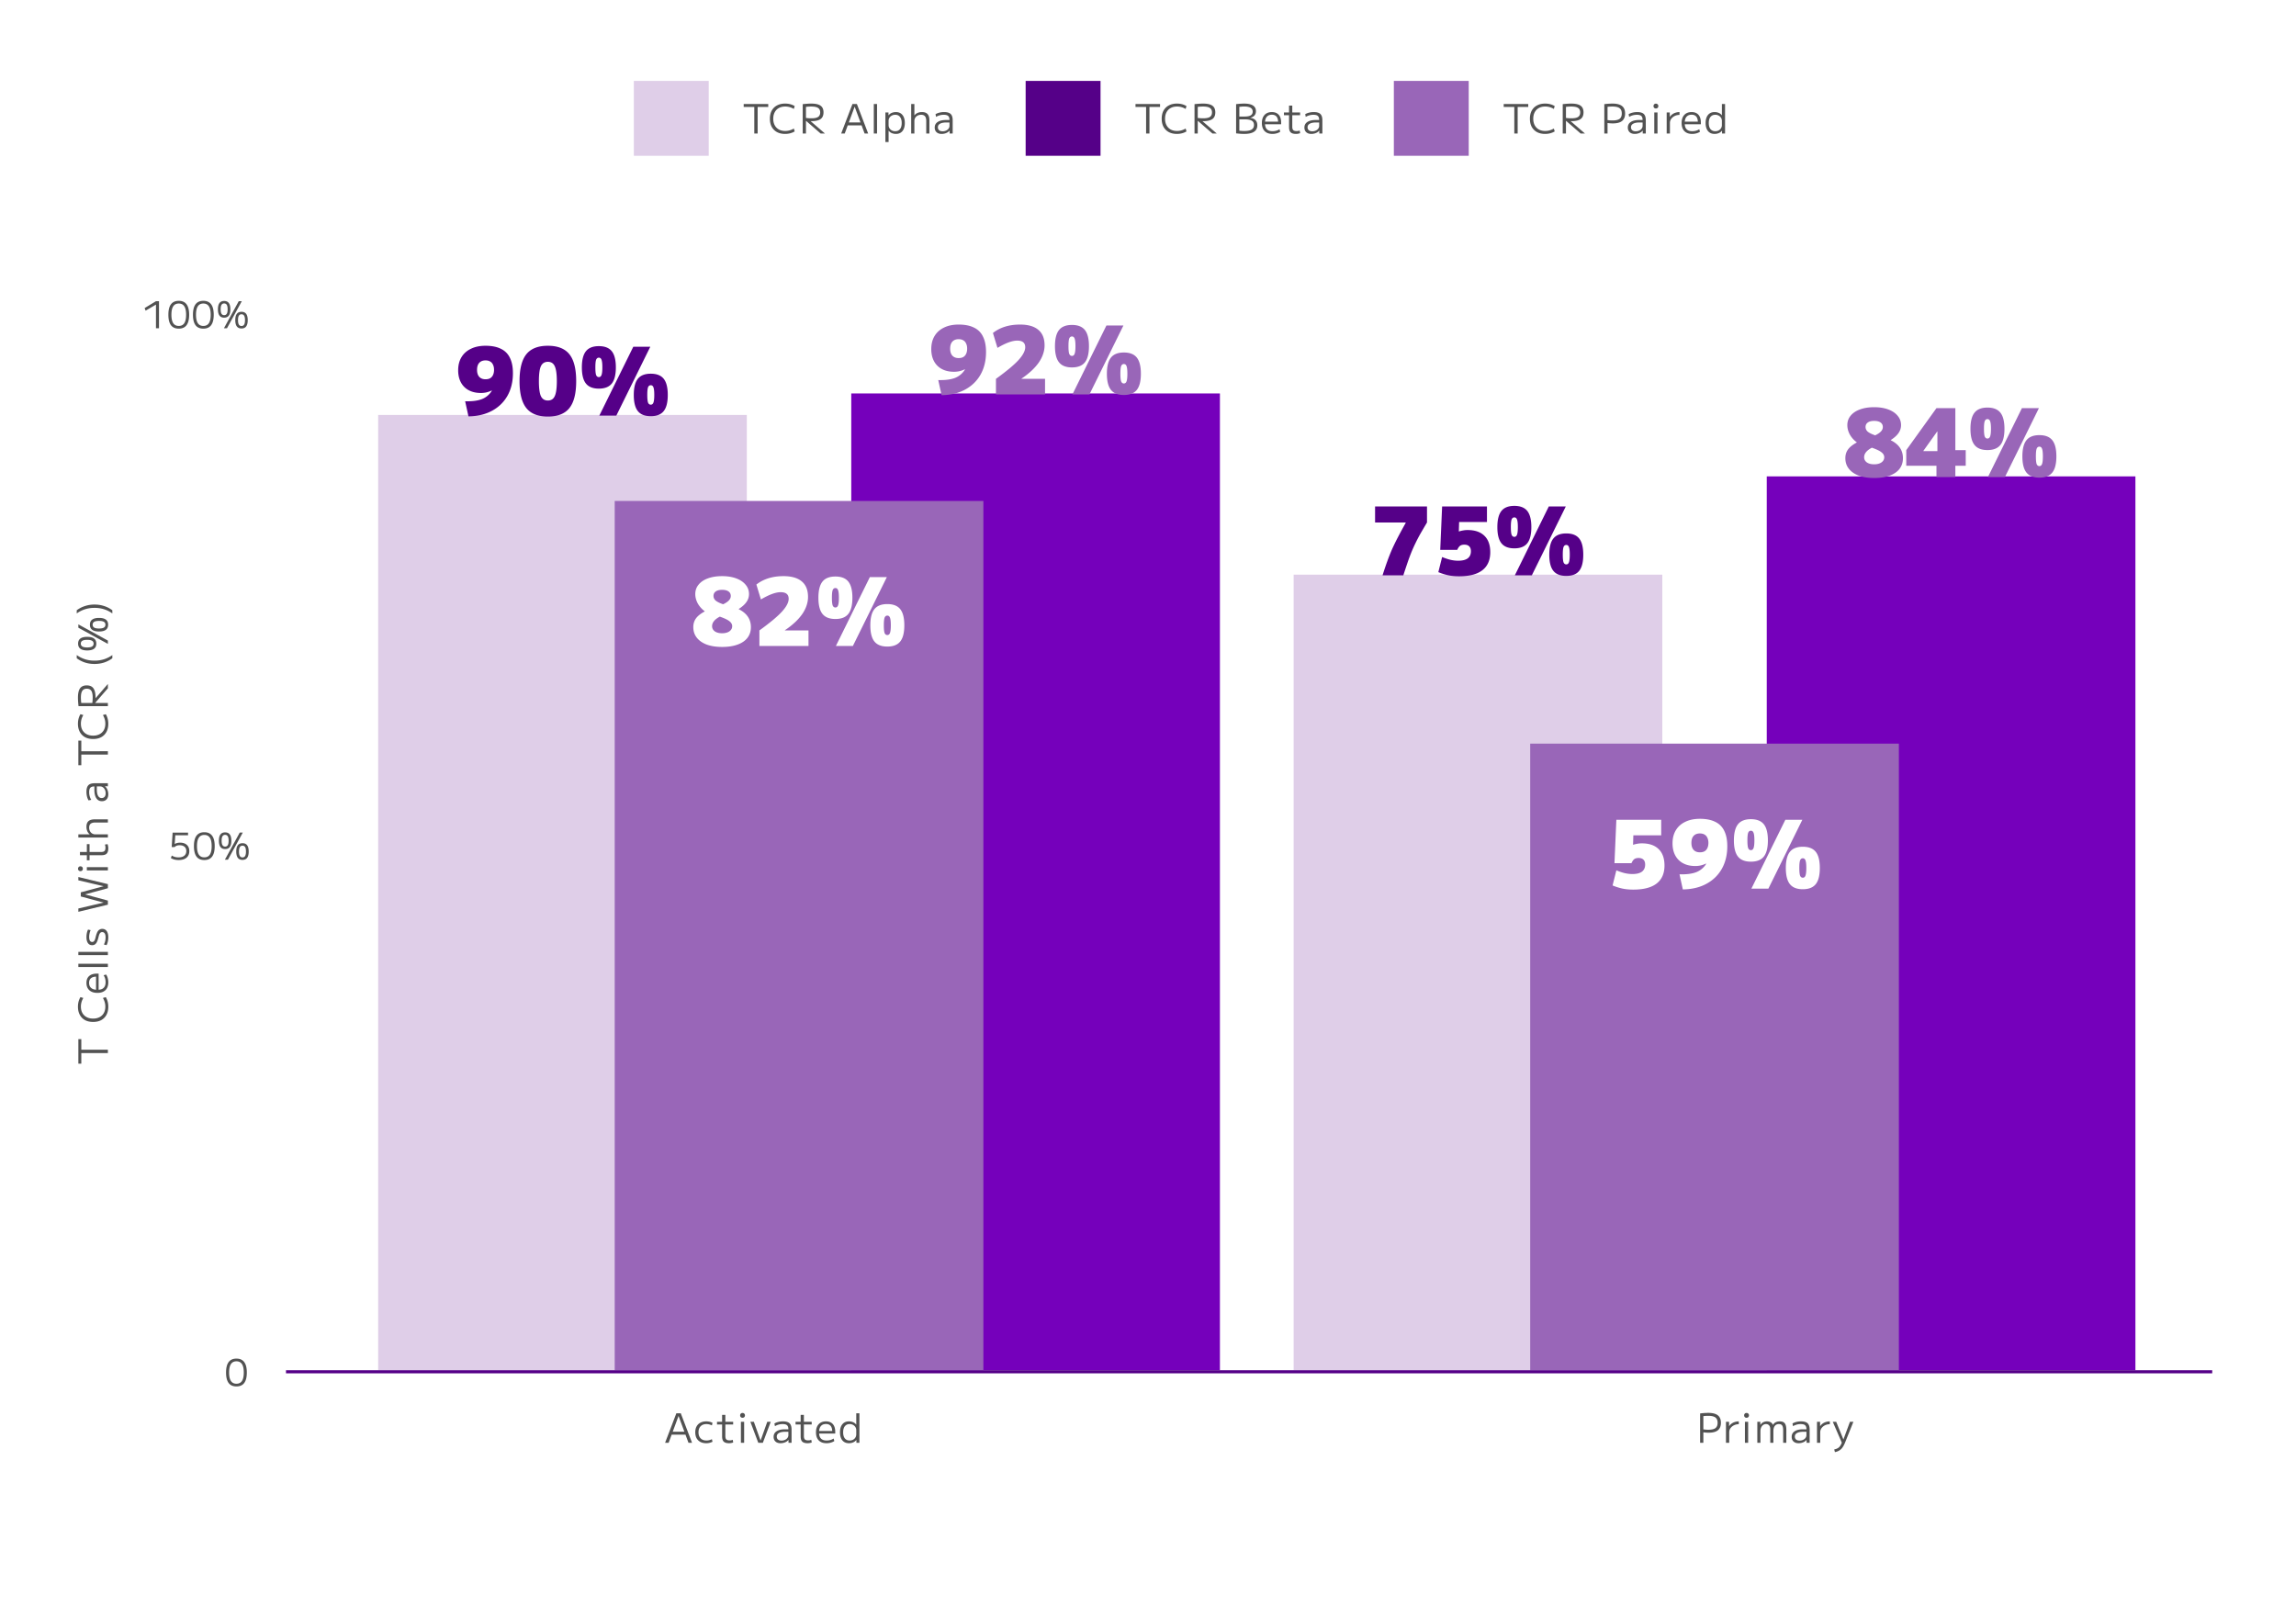 <?xml version="1.0" encoding="UTF-8"?>
<svg xmlns="http://www.w3.org/2000/svg" width="681" height="480" fill="none">
  <path fill="#fff" d="M0 0h681v480H0z"></path>
  <path d="M504.259 419.288c.304-.04.596-.072.876-.096.288-.024.56-.04.816-.048.256-.016.488-.024.696-.024 1.296 0 2.248.24 2.856.72.616.472.924 1.212.924 2.22 0 .992-.3 1.732-.9 2.22-.592.48-1.512.72-2.76.72-.28 0-.572-.012-.876-.036a78.738 78.738 0 0 1-1.152-.132l.036-.876c.456.064.824.108 1.104.132.28.024.544.036.792.036.984 0 1.692-.16 2.124-.48.432-.328.648-.856.648-1.584 0-.728-.216-1.252-.648-1.572-.432-.328-1.14-.492-2.124-.492-.28 0-.588.012-.924.036a9.64 9.64 0 0 0-1.02.132l.492-.528V428h-.96v-8.712Zm7.67 8.712v-6.24h.912l.012 1.308h.024c.184-.296.42-.548.708-.756.288-.216.616-.38.984-.492.368-.12.756-.18 1.164-.18v.84c-.528 0-1.008.108-1.44.324a2.743 2.743 0 0 0-1.032.864c-.248.36-.372.764-.372 1.212V428h-.96Zm5.618 0v-6.24h.96V428h-.96Zm.48-7.428a.723.723 0 0 1-.516-.192.74.74 0 0 1-.192-.528c0-.208.064-.376.192-.504a.7.7 0 0 1 .516-.204c.216 0 .388.068.516.204a.66.66 0 0 1 .204.504.714.714 0 0 1-.204.528c-.128.128-.3.192-.516.192Zm3.2 7.428v-6.24h.888l.012.924h.024c.2-.336.464-.592.792-.768a2.36 2.36 0 0 1 1.152-.276c.432 0 .8.092 1.104.276.312.176.528.432.648.768h.024c.192-.352.456-.612.792-.78.344-.176.756-.264 1.236-.264.688 0 1.18.196 1.476.588.304.392.456 1.052.456 1.98V428h-.936v-3.672c0-.68-.096-1.164-.288-1.452-.192-.288-.516-.432-.972-.432-.536 0-.944.184-1.224.552-.28.36-.42.892-.42 1.596V428h-.924v-4.08c0-.464-.112-.824-.336-1.08-.224-.264-.532-.396-.924-.396-.488 0-.888.2-1.2.6-.304.392-.456.908-.456 1.548V428h-.924Zm12.241.12c-.632 0-1.132-.168-1.5-.504-.368-.344-.552-.804-.552-1.38 0-.72.292-1.272.876-1.656.584-.392 1.42-.588 2.508-.588h.996c0-.568-.132-.968-.396-1.2-.256-.232-.692-.348-1.308-.348a4.352 4.352 0 0 0-2.28.624l-.156-.804a4.326 4.326 0 0 1 1.188-.468 5.582 5.582 0 0 1 1.356-.156c.608 0 1.096.084 1.464.252.376.16.648.42.816.78.176.352.264.82.264 1.404V428h-.912v-.852h-.036c-.208.288-.532.524-.972.708a3.56 3.56 0 0 1-1.356.264Zm.3-.78c.376 0 .716-.072 1.02-.216a1.84 1.84 0 0 0 .732-.576 1.34 1.34 0 0 0 .276-.816v-1.008h-.876c-.848 0-1.488.124-1.92.372-.432.24-.648.592-.648 1.056 0 .368.124.66.372.876.248.208.596.312 1.044.312Zm5.159.66v-6.24h.912l.012 1.308h.024c.184-.296.42-.548.708-.756.288-.216.616-.38.984-.492.368-.12.756-.18 1.164-.18v.84c-.528 0-1.008.108-1.44.324a2.743 2.743 0 0 0-1.032.864c-.248.36-.372.764-.372 1.212V428h-.96Zm5.108 1.968c.432-.088.792-.22 1.08-.396.296-.176.544-.424.744-.744.208-.312.388-.716.54-1.212l.048.708-2.844-6.564h1.02l2.124 5.22h.024l1.932-5.22h1.02l-2.496 6.228c-.232.576-.488 1.052-.768 1.428a3.065 3.065 0 0 1-.948.876 3.792 3.792 0 0 1-1.272.468l-.204-.792ZM197.262 428l3.348-8.76h1.308l3.348 8.76h-1.056l-2.94-7.932h-.024L198.318 428h-1.056Zm1.548-2.412v-.876h4.92v.876h-4.92Zm10.673 2.532c-.68 0-1.264-.128-1.752-.384a2.756 2.756 0 0 1-1.128-1.116c-.256-.488-.384-1.068-.384-1.74 0-.672.128-1.248.384-1.728.264-.488.64-.86 1.128-1.116.488-.264 1.072-.396 1.752-.396.336 0 .656.036.96.108.304.064.6.172.888.324l-.18.768a3.805 3.805 0 0 0-.804-.3 3.4 3.4 0 0 0-.804-.096c-.744 0-1.324.216-1.74.648-.416.424-.624 1.02-.624 1.788 0 .76.208 1.356.624 1.788.416.432.996.648 1.74.648a3.4 3.4 0 0 0 .804-.096c.264-.064.532-.164.804-.3l.18.768a4.087 4.087 0 0 1-.888.324 4.154 4.154 0 0 1-.96.108Zm6.749 0c-.72 0-1.244-.156-1.572-.468-.32-.312-.48-.824-.48-1.536v-3.552h-1.512v-.804h1.512v-2.04h.96v2.04h2.316v.804h-2.316v3.432c0 .464.096.796.288.996.192.192.516.288.972.288.176 0 .336-.012.48-.036.144-.032.296-.076.456-.132l.132.792a3.62 3.62 0 0 1-.612.156c-.192.04-.4.06-.624.06Zm3.523-.12v-6.24h.96V428h-.96Zm.48-7.428a.723.723 0 0 1-.516-.192.74.74 0 0 1-.192-.528c0-.208.064-.376.192-.504a.7.7 0 0 1 .516-.204c.216 0 .388.068.516.204a.66.66 0 0 1 .204.504.714.714 0 0 1-.204.528c-.128.128-.3.192-.516.192Zm4.677 7.428-2.352-6.24h1.032l1.98 5.544h.024l1.98-5.544h1.032l-2.352 6.24h-1.344Zm6.594.12c-.632 0-1.132-.168-1.5-.504-.368-.344-.552-.804-.552-1.38 0-.72.292-1.272.876-1.656.584-.392 1.42-.588 2.508-.588h.996c0-.568-.132-.968-.396-1.2-.256-.232-.692-.348-1.308-.348a4.352 4.352 0 0 0-2.28.624l-.156-.804a4.326 4.326 0 0 1 1.188-.468 5.582 5.582 0 0 1 1.356-.156c.608 0 1.096.084 1.464.252.376.16.648.42.816.78.176.352.264.82.264 1.404V428h-.912v-.852h-.036c-.208.288-.532.524-.972.708a3.56 3.56 0 0 1-1.356.264Zm.3-.78c.376 0 .716-.072 1.02-.216a1.84 1.84 0 0 0 .732-.576 1.34 1.34 0 0 0 .276-.816v-1.008h-.876c-.848 0-1.488.124-1.92.372-.432.24-.648.592-.648 1.056 0 .368.124.66.372.876.248.208.596.312 1.044.312Zm7.722.78c-.72 0-1.244-.156-1.572-.468-.32-.312-.48-.824-.48-1.536v-3.552h-1.512v-.804h1.512v-2.04h.96v2.04h2.316v.804h-2.316v3.432c0 .464.096.796.288.996.192.192.516.288.972.288.176 0 .336-.012.48-.036.144-.032.296-.076.456-.132l.132.792a3.62 3.62 0 0 1-.612.156c-.192.04-.4.06-.624.06Zm5.628 0c-1 0-1.772-.28-2.316-.84-.544-.56-.816-1.36-.816-2.4 0-1.008.26-1.8.78-2.376.528-.576 1.256-.864 2.184-.864.888 0 1.568.272 2.04.816.472.536.708 1.308.708 2.316v.252c0 .088-.004.164-.012.228h-5.184v-.768h4.488l-.18.252c0-.776-.156-1.356-.468-1.74-.312-.384-.776-.576-1.392-.576-.656 0-1.16.208-1.512.624-.352.408-.528.992-.528 1.752v.24c0 .752.188 1.32.564 1.704.376.384.928.576 1.656.576.384 0 .756-.048 1.116-.144a3.48 3.48 0 0 0 .972-.444l.204.756c-.304.2-.656.356-1.056.468a4.523 4.523 0 0 1-1.248.168Zm6.653 0c-.84 0-1.496-.284-1.968-.852-.464-.576-.696-1.372-.696-2.388 0-1.016.232-1.808.696-2.376.472-.576 1.128-.864 1.968-.864.448 0 .864.084 1.248.252.384.168.68.404.888.708h.024v-3.36h.936V428h-.888l-.012-.84h-.024c-.216.296-.52.532-.912.708a3.165 3.165 0 0 1-1.26.252Zm.192-.804c.384 0 .72-.076 1.008-.228.296-.16.528-.376.696-.648.176-.272.264-.584.264-.936v-1.248c0-.352-.088-.664-.264-.936a1.726 1.726 0 0 0-.696-.636 2.042 2.042 0 0 0-1.008-.24c-.6 0-1.072.212-1.416.636-.336.416-.504 1.016-.504 1.8s.168 1.388.504 1.812c.344.416.816.624 1.416.624ZM46.26 97.379v-7.007h-.023l-3.047 1.782-.286-.77 3.355-2.035h.902v8.03h-.902Zm6.762.11c-1.034 0-1.807-.341-2.32-1.023-.507-.69-.76-1.723-.76-3.102 0-1.379.253-2.41.76-3.091.513-.69 1.286-1.034 2.32-1.034 1.027 0 1.797.345 2.31 1.034.514.682.77 1.712.77 3.09 0 1.38-.256 2.414-.77 3.103-.513.682-1.283 1.023-2.31 1.023Zm0-.803c.734 0 1.28-.271 1.64-.814.359-.55.538-1.386.538-2.508s-.18-1.954-.539-2.497c-.359-.55-.905-.825-1.639-.825-.733 0-1.28.275-1.639.825-.359.543-.539 1.375-.539 2.497 0 1.122.18 1.958.54 2.508.359.543.905.814 1.638.814Zm7.291.803c-1.034 0-1.807-.341-2.32-1.023-.507-.69-.76-1.723-.76-3.102 0-1.379.253-2.41.76-3.091.513-.69 1.286-1.034 2.32-1.034 1.027 0 1.797.345 2.31 1.034.514.682.77 1.712.77 3.09 0 1.38-.256 2.414-.77 3.103-.513.682-1.283 1.023-2.31 1.023Zm0-.803c.734 0 1.28-.271 1.64-.814.359-.55.538-1.386.538-2.508s-.18-1.954-.539-2.497c-.36-.55-.905-.825-1.639-.825-.733 0-1.28.275-1.639.825-.36.543-.539 1.375-.539 2.497 0 1.122.18 1.958.54 2.508.359.543.905.814 1.638.814Zm6.103.693 4.4-8.03h.902l-4.4 8.03h-.902Zm.066-3.146c-.616 0-1.078-.205-1.386-.616-.308-.41-.462-1.03-.462-1.86 0-.828.154-1.447.462-1.858.308-.41.77-.616 1.386-.616.624 0 1.085.205 1.386.616.308.41.462 1.03.462 1.859s-.154 1.448-.462 1.859c-.3.41-.762.616-1.386.616Zm0-.737c.352 0 .612-.14.781-.418.169-.279.253-.719.253-1.32 0-.601-.084-1.041-.253-1.32-.169-.279-.429-.418-.78-.418-.346 0-.606.14-.782.418-.168.279-.253.719-.253 1.32 0 .601.085 1.041.253 1.32.176.279.437.418.781.418Zm5.148 3.949c-.616 0-1.078-.205-1.386-.616-.308-.41-.462-1.03-.462-1.86 0-.828.154-1.447.462-1.858.308-.41.77-.616 1.386-.616.624 0 1.086.205 1.386.616.308.41.462 1.03.462 1.859s-.154 1.448-.462 1.859c-.3.41-.763.616-1.386.616Zm0-.737c.352 0 .613-.14.781-.418.169-.279.253-.719.253-1.32 0-.601-.084-1.041-.253-1.32-.168-.279-.429-.418-.78-.418-.346 0-.606.14-.782.418-.169.279-.253.719-.253 1.32 0 .601.084 1.041.253 1.32.176.279.436.418.781.418ZM52.97 255.126c-.447 0-.853-.048-1.22-.143a4.636 4.636 0 0 1-1.067-.429l.264-.759c.337.19.663.33.979.418.315.08.652.121 1.012.121.733 0 1.301-.162 1.705-.484.41-.33.616-.792.616-1.386 0-.558-.176-.983-.528-1.276-.345-.301-.836-.451-1.474-.451-.316 0-.587.04-.814.121-.227.08-.451.22-.671.418h-.847l.275-4.29h4.576v.792h-3.784l-.176 2.574h.022c.242-.132.484-.228.726-.286a3.22 3.22 0 0 1 .825-.099c.872 0 1.55.223 2.035.671.484.44.726 1.056.726 1.848 0 .836-.279 1.485-.836 1.947-.55.462-1.331.693-2.343.693Zm7.633 0c-1.034 0-1.808-.341-2.321-1.023-.506-.69-.76-1.724-.76-3.102 0-1.379.254-2.409.76-3.091.513-.69 1.287-1.034 2.32-1.034 1.028 0 1.798.344 2.31 1.034.514.682.77 1.712.77 3.091 0 1.378-.256 2.412-.77 3.102-.512.682-1.282 1.023-2.31 1.023Zm0-.803c.733 0 1.28-.272 1.639-.814.36-.55.539-1.386.539-2.508s-.18-1.955-.54-2.497c-.358-.55-.905-.825-1.638-.825-.733 0-1.28.275-1.64.825-.358.542-.538 1.375-.538 2.497 0 1.122.18 1.958.539 2.508.36.542.906.814 1.639.814Zm6.103.693 4.4-8.03h.902l-4.4 8.03h-.902Zm.066-3.146c-.616 0-1.078-.206-1.386-.616-.308-.411-.462-1.031-.462-1.859 0-.829.154-1.449.462-1.859.308-.411.77-.616 1.386-.616.623 0 1.085.205 1.386.616.308.41.462 1.03.462 1.859 0 .828-.154 1.448-.462 1.859-.3.41-.763.616-1.386.616Zm0-.737c.352 0 .612-.14.78-.418.17-.279.254-.719.254-1.32 0-.602-.085-1.042-.253-1.32-.169-.279-.43-.418-.781-.418-.345 0-.605.139-.781.418-.169.278-.253.718-.253 1.32 0 .601.084 1.041.253 1.32.176.278.436.418.78.418Zm5.148 3.949c-.616 0-1.078-.206-1.386-.616-.308-.411-.462-1.031-.462-1.859 0-.829.154-1.449.462-1.859.308-.411.77-.616 1.386-.616.623 0 1.085.205 1.386.616.308.41.462 1.03.462 1.859 0 .828-.154 1.448-.462 1.859-.3.41-.763.616-1.386.616Zm0-.737c.352 0 .612-.14.78-.418.17-.279.254-.719.254-1.32 0-.602-.085-1.042-.253-1.32-.169-.279-.43-.418-.781-.418-.345 0-.605.139-.781.418-.169.278-.253.718-.253 1.32 0 .601.084 1.041.253 1.32.176.278.436.418.78.418ZM70.129 411.274c-1.035 0-1.808-.341-2.322-1.023-.505-.689-.758-1.723-.758-3.102 0-1.379.252-2.409.758-3.091.514-.689 1.287-1.034 2.322-1.034 1.026 0 1.796.345 2.31 1.034.513.682.77 1.712.77 3.091 0 1.379-.257 2.413-.77 3.102-.514.682-1.284 1.023-2.31 1.023Zm0-.803c.733 0 1.28-.271 1.638-.814.36-.55.54-1.386.54-2.508s-.18-1.954-.54-2.497c-.359-.55-.905-.825-1.638-.825-.734 0-1.28.275-1.64.825-.359.543-.538 1.375-.538 2.497 0 1.122.18 1.958.539 2.508.359.543.905.814 1.639.814Z" fill="#525252"></path>
  <path fill="#DFCEE8" d="M112.162 123.094h109.344v283.384H112.162z"></path>
  <path fill="#7500BB" d="M252.487 116.715h109.344v289.762H252.487z"></path>
  <path fill="#9966B8" d="M182.325 148.607h109.344v257.87H182.325z"></path>
  <path d="M144.014 102.569c1.829 0 3.341.299 4.536.896a5.54 5.54 0 0 1 2.688 2.688c.597 1.195.896 2.707.896 4.536 0 2.557-.541 4.797-1.624 6.72-1.083 1.904-2.613 3.388-4.592 4.452-1.96 1.064-4.284 1.615-6.972 1.652l-.98-4.48c2.072.056 3.733-.159 4.984-.644a5.994 5.994 0 0 0 2.94-2.492l-.056-.056a7.82 7.82 0 0 1-1.596.56 7.236 7.236 0 0 1-1.624.168c-1.381 0-2.576-.271-3.584-.812a5.576 5.576 0 0 1-2.324-2.324c-.541-1.008-.812-2.203-.812-3.584 0-1.512.327-2.809.98-3.892.653-1.083 1.587-1.913 2.8-2.492 1.213-.597 2.66-.896 4.34-.896Zm0 4.34c-.803 0-1.428.243-1.876.728-.429.485-.644 1.176-.644 2.072 0 .896.215 1.587.644 2.072.448.485 1.073.728 1.876.728.541 0 .999-.103 1.372-.308a2.09 2.09 0 0 0 .84-.952c.205-.429.308-.943.308-1.54 0-.597-.103-1.101-.308-1.512-.187-.429-.467-.747-.84-.952-.373-.224-.831-.336-1.372-.336Zm18.484 16.66c-2.912 0-5.04-.84-6.384-2.52-1.344-1.68-2.016-4.34-2.016-7.98 0-3.64.672-6.3 2.016-7.98 1.344-1.68 3.472-2.52 6.384-2.52 2.912 0 5.04.84 6.384 2.52 1.344 1.68 2.016 4.34 2.016 7.98 0 3.64-.672 6.3-2.016 7.98-1.344 1.68-3.472 2.52-6.384 2.52Zm0-4.76c.971 0 1.652-.439 2.044-1.316.411-.877.616-2.352.616-4.424 0-2.072-.205-3.547-.616-4.424-.392-.877-1.073-1.316-2.044-1.316-.97 0-1.661.439-2.072 1.316-.392.877-.588 2.352-.588 4.424 0 2.072.196 3.547.588 4.424.411.877 1.102 1.316 2.072 1.316Zm15.265 4.48 10.08-20.44h5.04l-10.08 20.44h-5.04Zm-.14-8.008c-1.755 0-3.034-.504-3.836-1.512-.803-1.008-1.204-2.604-1.204-4.788s.401-3.78 1.204-4.788c.802-1.008 2.081-1.512 3.836-1.512 1.754 0 3.033.504 3.836 1.512.802 1.008 1.204 2.604 1.204 4.788s-.402 3.78-1.204 4.788c-.803 1.008-2.082 1.512-3.836 1.512Zm0-3.416c.373 0 .634-.205.784-.616.168-.429.252-1.185.252-2.268 0-1.101-.084-1.857-.252-2.268-.15-.411-.411-.616-.784-.616-.374 0-.644.205-.812.616-.15.411-.224 1.167-.224 2.268 0 1.083.074 1.839.224 2.268.168.411.438.616.812.616Zm15.4 11.592c-1.755 0-3.034-.504-3.836-1.512-.803-1.008-1.204-2.604-1.204-4.788s.401-3.78 1.204-4.788c.802-1.008 2.081-1.512 3.836-1.512 1.754 0 3.033.504 3.836 1.512.802 1.008 1.204 2.604 1.204 4.788s-.402 3.78-1.204 4.788c-.803 1.008-2.082 1.512-3.836 1.512Zm0-3.416c.373 0 .634-.205.784-.616.168-.429.252-1.185.252-2.268 0-1.101-.084-1.857-.252-2.268-.15-.411-.411-.616-.784-.616-.374 0-.644.205-.812.616-.15.411-.224 1.167-.224 2.268 0 1.083.074 1.839.224 2.268.168.411.438.616.812.616Z" fill="#508"></path>
  <path d="M214.176 191.909c-1.754 0-3.276-.233-4.564-.7-1.269-.485-2.249-1.167-2.94-2.044-.69-.877-1.036-1.923-1.036-3.136 0-.989.262-1.848.784-2.576.542-.747 1.41-1.437 2.604-2.072v-.056a7.423 7.423 0 0 1-2.072-2.324c-.485-.915-.728-1.839-.728-2.772 0-1.083.327-2.016.98-2.8.654-.803 1.568-1.419 2.744-1.848 1.195-.448 2.604-.672 4.228-.672 1.606 0 3.006.224 4.2.672 1.195.448 2.119 1.073 2.772 1.876.672.784 1.008 1.708 1.008 2.772 0 .859-.252 1.643-.756 2.352-.485.709-1.25 1.4-2.296 2.072v.056c2.408 1.195 3.612 2.968 3.612 5.32 0 1.232-.336 2.287-1.008 3.164-.672.877-1.652 1.549-2.94 2.016-1.269.467-2.8.7-4.592.7Zm0-4.06c.896 0 1.615-.187 2.156-.56.56-.392.84-.905.84-1.54 0-.56-.28-1.055-.84-1.484-.541-.429-1.484-.877-2.828-1.344-1.53.803-2.296 1.745-2.296 2.828 0 .635.271 1.148.812 1.54.542.373 1.26.56 2.156.56Zm.308-8.596c.784-.373 1.354-.756 1.708-1.148.374-.392.56-.831.56-1.316 0-.579-.224-1.027-.672-1.344-.448-.317-1.082-.476-1.904-.476-.802 0-1.428.159-1.876.476-.448.317-.672.765-.672 1.344 0 .523.215.98.644 1.372.448.373 1.186.737 2.212 1.092Zm10.757 7.756a75.64 75.64 0 0 0 3.976-3.052c1.101-.915 1.997-1.745 2.688-2.492.691-.765 1.195-1.456 1.512-2.072.336-.635.504-1.223.504-1.764 0-1.307-.793-1.96-2.38-1.96-1.475 0-3.425.719-5.852 2.156l-1.344-4.424c2.128-1.661 4.807-2.492 8.036-2.492 2.389 0 4.2.523 5.432 1.568 1.232 1.027 1.848 2.557 1.848 4.592 0 .877-.149 1.745-.448 2.604-.28.84-.709 1.68-1.288 2.52a15.935 15.935 0 0 1-2.156 2.436 23.757 23.757 0 0 1-2.968 2.324v.056h7v4.62h-14.56v-4.62Zm22.684 4.62 10.08-20.44h5.04l-10.08 20.44h-5.04Zm-.14-8.008c-1.754 0-3.033-.504-3.836-1.512-.802-1.008-1.204-2.604-1.204-4.788s.402-3.78 1.204-4.788c.803-1.008 2.082-1.512 3.836-1.512 1.755 0 3.034.504 3.836 1.512.803 1.008 1.204 2.604 1.204 4.788s-.401 3.78-1.204 4.788c-.802 1.008-2.081 1.512-3.836 1.512Zm0-3.416c.374 0 .635-.205.784-.616.168-.429.252-1.185.252-2.268 0-1.101-.084-1.857-.252-2.268-.149-.411-.41-.616-.784-.616-.373 0-.644.205-.812.616-.149.411-.224 1.167-.224 2.268 0 1.083.075 1.839.224 2.268.168.411.439.616.812.616Zm15.4 11.592c-1.754 0-3.033-.504-3.836-1.512-.802-1.008-1.204-2.604-1.204-4.788s.402-3.78 1.204-4.788c.803-1.008 2.082-1.512 3.836-1.512 1.755 0 3.034.504 3.836 1.512.803 1.008 1.204 2.604 1.204 4.788s-.401 3.78-1.204 4.788c-.802 1.008-2.081 1.512-3.836 1.512Zm0-3.416c.374 0 .635-.205.784-.616.168-.429.252-1.185.252-2.268 0-1.101-.084-1.857-.252-2.268-.149-.411-.41-.616-.784-.616-.373 0-.644.205-.812.616-.149.411-.224 1.167-.224 2.268 0 1.083.075 1.839.224 2.268.168.411.439.616.812.616Z" fill="#fff"></path>
  <path d="M284.339 96.28c1.829 0 3.341.299 4.536.896a5.538 5.538 0 0 1 2.688 2.688c.597 1.195.896 2.707.896 4.536 0 2.557-.541 4.797-1.624 6.72-1.083 1.904-2.613 3.388-4.592 4.452-1.96 1.064-4.284 1.615-6.972 1.652l-.98-4.48c2.072.056 3.733-.159 4.984-.644a5.994 5.994 0 0 0 2.94-2.492l-.056-.056a7.82 7.82 0 0 1-1.596.56 7.236 7.236 0 0 1-1.624.168c-1.381 0-2.576-.271-3.584-.812a5.576 5.576 0 0 1-2.324-2.324c-.541-1.008-.812-2.203-.812-3.584 0-1.512.327-2.809.98-3.892.653-1.083 1.587-1.913 2.8-2.492 1.213-.597 2.66-.896 4.34-.896Zm0 4.34c-.803 0-1.428.243-1.876.728-.429.485-.644 1.176-.644 2.072 0 .896.215 1.587.644 2.072.448.485 1.073.728 1.876.728.541 0 .999-.103 1.372-.308a2.09 2.09 0 0 0 .84-.952c.205-.429.308-.943.308-1.54 0-.597-.103-1.101-.308-1.512-.187-.429-.467-.747-.84-.952-.373-.224-.831-.336-1.372-.336Zm11.064 11.76a75.224 75.224 0 0 0 3.976-3.052c1.102-.915 1.998-1.745 2.688-2.492.691-.765 1.195-1.456 1.512-2.072.336-.635.504-1.223.504-1.764 0-1.307-.793-1.96-2.38-1.96-1.474 0-3.425.719-5.852 2.156l-1.344-4.424c2.128-1.661 4.807-2.492 8.036-2.492 2.39 0 4.2.523 5.432 1.568 1.232 1.027 1.848 2.557 1.848 4.592 0 .877-.149 1.745-.448 2.604-.28.84-.709 1.68-1.288 2.52-.578.821-1.297 1.633-2.156 2.436a23.757 23.757 0 0 1-2.968 2.324v.056h7V117h-14.56v-4.62Zm22.685 4.62 10.08-20.44h5.04L323.128 117h-5.04Zm-.14-8.008c-1.755 0-3.034-.504-3.836-1.512-.803-1.008-1.204-2.604-1.204-4.788s.401-3.78 1.204-4.788c.802-1.008 2.081-1.512 3.836-1.512 1.754 0 3.033.504 3.836 1.512.802 1.008 1.204 2.604 1.204 4.788s-.402 3.78-1.204 4.788c-.803 1.008-2.082 1.512-3.836 1.512Zm0-3.416c.373 0 .634-.205.784-.616.168-.429.252-1.185.252-2.268 0-1.101-.084-1.857-.252-2.268-.15-.411-.411-.616-.784-.616-.374 0-.644.205-.812.616-.15.411-.224 1.167-.224 2.268 0 1.083.074 1.839.224 2.268.168.411.438.616.812.616Zm15.4 11.592c-1.755 0-3.034-.504-3.836-1.512-.803-1.008-1.204-2.604-1.204-4.788s.401-3.78 1.204-4.788c.802-1.008 2.081-1.512 3.836-1.512 1.754 0 3.033.504 3.836 1.512.802 1.008 1.204 2.604 1.204 4.788s-.402 3.78-1.204 4.788c-.803 1.008-2.082 1.512-3.836 1.512Zm0-3.416c.373 0 .634-.205.784-.616.168-.429.252-1.185.252-2.268 0-1.101-.084-1.857-.252-2.268-.15-.411-.411-.616-.784-.616-.374 0-.644.205-.812.616-.15.411-.224 1.167-.224 2.268 0 1.083.074 1.839.224 2.268.168.411.438.616.812.616Z" fill="#9966B8"></path>
  <path fill="#DFCEE8" d="M383.7 170.475h109.344v236.001H383.7z"></path>
  <path fill="#7500BB" d="M524.025 141.316h109.344v265.16H524.025z"></path>
  <path fill="#9966B8" d="M453.863 220.592h109.344v185.885H453.863z"></path>
  <path d="M410.064 170.672c.485-1.531.952-2.912 1.4-4.144a58.048 58.048 0 0 1 1.428-3.612 71.244 71.244 0 0 1 1.764-3.612 158.603 158.603 0 0 1 2.268-4.172v-.14h-9.072v-4.76h15.4v4.76a312.389 312.389 0 0 0-1.988 3.388 50.075 50.075 0 0 0-1.428 2.744c-.411.84-.803 1.708-1.176 2.604a67.412 67.412 0 0 0-1.12 2.996 490.155 490.155 0 0 0-1.316 3.948h-6.16Zm22.712.28c-1.194 0-2.277-.103-3.248-.308a16.855 16.855 0 0 1-2.912-.924l1.12-4.48c.971.392 1.82.672 2.548.84.747.168 1.484.252 2.212.252 1.251 0 2.194-.233 2.828-.7.635-.485.952-1.185.952-2.1 0-.653-.168-1.139-.504-1.456-.317-.336-.802-.504-1.456-.504-.522 0-.942.112-1.26.336-.298.224-.578.625-.84 1.204h-5.04l.56-12.88h13.3v4.62h-8.26l-.084 2.8h.056a8.222 8.222 0 0 1 1.26-.308 6.872 6.872 0 0 1 1.288-.112c2.166 0 3.827.569 4.984 1.708 1.158 1.12 1.736 2.744 1.736 4.872 0 2.352-.784 4.135-2.352 5.348-1.549 1.195-3.845 1.792-6.888 1.792Zm16.525-.28 10.08-20.44h5.04l-10.08 20.44h-5.04Zm-.14-8.008c-1.755 0-3.034-.504-3.836-1.512-.803-1.008-1.204-2.604-1.204-4.788s.401-3.78 1.204-4.788c.802-1.008 2.081-1.512 3.836-1.512 1.754 0 3.033.504 3.836 1.512.802 1.008 1.204 2.604 1.204 4.788s-.402 3.78-1.204 4.788c-.803 1.008-2.082 1.512-3.836 1.512Zm0-3.416c.373 0 .634-.205.784-.616.168-.429.252-1.185.252-2.268 0-1.101-.084-1.857-.252-2.268-.15-.411-.411-.616-.784-.616-.374 0-.644.205-.812.616-.15.411-.224 1.167-.224 2.268 0 1.083.074 1.839.224 2.268.168.411.438.616.812.616Zm15.4 11.592c-1.755 0-3.034-.504-3.836-1.512-.803-1.008-1.204-2.604-1.204-4.788s.401-3.78 1.204-4.788c.802-1.008 2.081-1.512 3.836-1.512 1.754 0 3.033.504 3.836 1.512.802 1.008 1.204 2.604 1.204 4.788s-.402 3.78-1.204 4.788c-.803 1.008-2.082 1.512-3.836 1.512Zm0-3.416c.373 0 .634-.205.784-.616.168-.429.252-1.185.252-2.268 0-1.101-.084-1.857-.252-2.268-.15-.411-.411-.616-.784-.616-.374 0-.644.205-.812.616-.15.411-.224 1.167-.224 2.268 0 1.083.074 1.839.224 2.268.168.411.438.616.812.616Z" fill="#508"></path>
  <path d="M555.877 141.794c-1.755 0-3.276-.234-4.564-.7-1.269-.486-2.249-1.167-2.94-2.044-.691-.878-1.036-1.923-1.036-3.136 0-.99.261-1.848.784-2.576.541-.747 1.409-1.438 2.604-2.072v-.056a7.434 7.434 0 0 1-2.072-2.324c-.485-.915-.728-1.839-.728-2.772 0-1.083.327-2.016.98-2.8.653-.803 1.568-1.419 2.744-1.848 1.195-.448 2.604-.672 4.228-.672 1.605 0 3.005.224 4.2.672 1.195.448 2.119 1.073 2.772 1.876.672.784 1.008 1.708 1.008 2.772 0 .858-.252 1.642-.756 2.352-.485.709-1.251 1.4-2.296 2.072v.056c2.408 1.194 3.612 2.968 3.612 5.32 0 1.232-.336 2.286-1.008 3.164-.672.877-1.652 1.549-2.94 2.016-1.269.466-2.8.7-4.592.7Zm0-4.06c.896 0 1.615-.187 2.156-.56.56-.392.84-.906.84-1.54 0-.56-.28-1.055-.84-1.484-.541-.43-1.484-.878-2.828-1.344-1.531.802-2.296 1.745-2.296 2.828 0 .634.271 1.148.812 1.54.541.373 1.26.56 2.156.56Zm.308-8.596c.784-.374 1.353-.756 1.708-1.148.373-.392.56-.831.56-1.316 0-.579-.224-1.027-.672-1.344-.448-.318-1.083-.476-1.904-.476-.803 0-1.428.158-1.876.476-.448.317-.672.765-.672 1.344 0 .522.215.98.644 1.372.448.373 1.185.737 2.212 1.092Zm18.176 12.376v-3.36h-8.96v-4.62l8.96-12.46h5.6v12.46h3.08v4.62h-3.08v3.36h-5.6Zm-3.892-7.7h4.172v-5.824h-.056l-4.116 5.768v.056Zm19.157 7.7 10.08-20.44h5.04l-10.08 20.44h-5.04Zm-.14-8.008c-1.755 0-3.034-.504-3.836-1.512-.803-1.008-1.204-2.604-1.204-4.788s.401-3.78 1.204-4.788c.802-1.008 2.081-1.512 3.836-1.512 1.754 0 3.033.504 3.836 1.512.802 1.008 1.204 2.604 1.204 4.788s-.402 3.78-1.204 4.788c-.803 1.008-2.082 1.512-3.836 1.512Zm0-3.416c.373 0 .634-.206.784-.616.168-.43.252-1.186.252-2.268 0-1.102-.084-1.858-.252-2.268-.15-.411-.411-.616-.784-.616-.374 0-.644.205-.812.616-.15.41-.224 1.166-.224 2.268 0 1.082.074 1.838.224 2.268.168.41.438.616.812.616Zm15.4 11.592c-1.755 0-3.034-.504-3.836-1.512-.803-1.008-1.204-2.604-1.204-4.788s.401-3.78 1.204-4.788c.802-1.008 2.081-1.512 3.836-1.512 1.754 0 3.033.504 3.836 1.512.802 1.008 1.204 2.604 1.204 4.788s-.402 3.78-1.204 4.788c-.803 1.008-2.082 1.512-3.836 1.512Zm0-3.416c.373 0 .634-.206.784-.616.168-.43.252-1.186.252-2.268 0-1.102-.084-1.858-.252-2.268-.15-.411-.411-.616-.784-.616-.374 0-.644.205-.812.616-.15.41-.224 1.166-.224 2.268 0 1.082.074 1.838.224 2.268.168.41.438.616.812.616Z" fill="#9966B8"></path>
  <path d="M484.454 263.895c-1.194 0-2.277-.102-3.248-.308a16.855 16.855 0 0 1-2.912-.924l1.12-4.48c.971.392 1.82.672 2.548.84.747.168 1.484.252 2.212.252 1.251 0 2.194-.233 2.828-.7.635-.485.952-1.185.952-2.1 0-.653-.168-1.138-.504-1.456-.317-.336-.802-.504-1.456-.504-.522 0-.942.112-1.26.336-.298.224-.578.626-.84 1.204h-5.04l.56-12.88h13.3v4.62h-8.26l-.084 2.8h.056a8.222 8.222 0 0 1 1.26-.308 6.957 6.957 0 0 1 1.288-.112c2.166 0 3.827.57 4.984 1.708 1.158 1.12 1.736 2.744 1.736 4.872 0 2.352-.784 4.135-2.352 5.348-1.549 1.195-3.845 1.792-6.888 1.792Zm19.745-21c1.829 0 3.341.299 4.536.896a5.54 5.54 0 0 1 2.688 2.688c.597 1.195.896 2.707.896 4.536 0 2.558-.542 4.798-1.624 6.72-1.083 1.904-2.614 3.388-4.592 4.452-1.96 1.064-4.284 1.615-6.972 1.652l-.98-4.48c2.072.056 3.733-.158 4.984-.644a5.997 5.997 0 0 0 2.94-2.492l-.056-.056a7.76 7.76 0 0 1-1.596.56 7.242 7.242 0 0 1-1.624.168c-1.382 0-2.576-.27-3.584-.812a5.576 5.576 0 0 1-2.324-2.324c-.542-1.008-.812-2.202-.812-3.584 0-1.512.326-2.809.98-3.892.653-1.082 1.586-1.913 2.8-2.492 1.213-.597 2.66-.896 4.34-.896Zm0 4.34c-.803 0-1.428.243-1.876.728-.43.486-.644 1.176-.644 2.072 0 .896.214 1.587.644 2.072.448.486 1.073.728 1.876.728.541 0 .998-.102 1.372-.308a2.09 2.09 0 0 0 .84-.952c.205-.429.308-.942.308-1.54 0-.597-.103-1.101-.308-1.512-.187-.429-.467-.746-.84-.952-.374-.224-.831-.336-1.372-.336Zm15.264 16.38 10.08-20.44h5.04l-10.08 20.44h-5.04Zm-.14-8.008c-1.754 0-3.033-.504-3.836-1.512-.802-1.008-1.204-2.604-1.204-4.788s.402-3.78 1.204-4.788c.803-1.008 2.082-1.512 3.836-1.512 1.755 0 3.034.504 3.836 1.512.803 1.008 1.204 2.604 1.204 4.788s-.401 3.78-1.204 4.788c-.802 1.008-2.081 1.512-3.836 1.512Zm0-3.416c.374 0 .635-.205.784-.616.168-.429.252-1.185.252-2.268 0-1.101-.084-1.857-.252-2.268-.149-.41-.41-.616-.784-.616-.373 0-.644.206-.812.616-.149.411-.224 1.167-.224 2.268 0 1.083.075 1.839.224 2.268.168.411.439.616.812.616Zm15.4 11.592c-1.754 0-3.033-.504-3.836-1.512-.802-1.008-1.204-2.604-1.204-4.788s.402-3.78 1.204-4.788c.803-1.008 2.082-1.512 3.836-1.512 1.755 0 3.034.504 3.836 1.512.803 1.008 1.204 2.604 1.204 4.788s-.401 3.78-1.204 4.788c-.802 1.008-2.081 1.512-3.836 1.512Zm0-3.416c.374 0 .635-.205.784-.616.168-.429.252-1.185.252-2.268 0-1.101-.084-1.857-.252-2.268-.149-.41-.41-.616-.784-.616-.373 0-.644.206-.812.616-.149.411-.224 1.167-.224 2.268 0 1.083.075 1.839.224 2.268.168.411.439.616.812.616Z" fill="#fff"></path>
  <path stroke="#508" stroke-width=".911" d="M84.826 406.931H656.15"></path>
  <path d="M32 312.39h-7.884v3.144h-.876v-7.284h.876v3.144H32v.996Zm.12-13.752c0 .92-.18 1.72-.54 2.4a3.835 3.835 0 0 1-1.56 1.572c-.672.36-1.472.54-2.4.54-.928 0-1.728-.18-2.4-.54a3.76 3.76 0 0 1-1.548-1.572c-.368-.68-.552-1.48-.552-2.4 0-1.072.248-2.02.744-2.844l.852.252c-.48.8-.72 1.652-.72 2.556 0 .728.148 1.36.444 1.896.296.528.716.936 1.26 1.224.536.288 1.176.432 1.92.432.736 0 1.376-.144 1.92-.432a3.046 3.046 0 0 0 1.26-1.224c.296-.536.444-1.168.444-1.896 0-.888-.24-1.74-.72-2.556l.852-.252c.496.824.744 1.772.744 2.844Zm0-7.241c0 1-.28 1.772-.84 2.316-.56.544-1.36.816-2.4.816-1.008 0-1.8-.26-2.376-.78-.576-.528-.864-1.256-.864-2.184 0-.888.272-1.568.816-2.04.536-.472 1.308-.708 2.316-.708h.252c.088 0 .164.004.228.012v5.184h-.768v-4.488l.252.18c-.776 0-1.356.156-1.74.468-.384.312-.576.776-.576 1.392 0 .656.208 1.16.624 1.512.408.352.992.528 1.752.528h.24c.752 0 1.32-.188 1.704-.564.384-.376.576-.928.576-1.656 0-.384-.048-.756-.144-1.116a3.48 3.48 0 0 0-.444-.972l.756-.204c.2.304.356.656.468 1.056.112.392.168.808.168 1.248Zm-.12-4.543h-8.76v-.96H32v.96Zm0-3.524h-8.76v-.96H32v.96Zm.12-5.275c0 .424-.044.836-.132 1.236-.088.4-.212.76-.372 1.08l-.792-.18c.16-.336.284-.68.372-1.032.08-.36.12-.724.12-1.092 0-.512-.084-.9-.252-1.164-.168-.264-.416-.396-.744-.396-.224 0-.404.06-.54.18s-.248.296-.336.528a6.605 6.605 0 0 0-.252.888c-.12.48-.256.892-.408 1.236-.152.336-.344.596-.576.78-.24.176-.532.264-.876.264-.544 0-.96-.208-1.248-.624-.296-.424-.444-1.016-.444-1.776 0-.4.04-.796.12-1.188.08-.392.196-.74.348-1.044l.78.168c-.144.296-.252.62-.324.972-.08.352-.12.704-.12 1.056 0 .488.076.856.228 1.104a.74.74 0 0 0 .672.372.703.703 0 0 0 .48-.168c.128-.12.236-.292.324-.516.088-.232.168-.512.24-.84a7.61 7.61 0 0 1 .3-.984c.104-.296.232-.544.384-.744.152-.2.332-.352.54-.456.2-.112.44-.168.72-.168.568 0 1.008.22 1.32.66.312.44.468 1.056.468 1.848Zm-.12-9.689-8.76 2.112v-.984l7.44-1.74v-.024l-6.72-1.8v-1.224l6.72-1.8v-.024l-7.44-1.74v-.984L32 262.27v1.212l-6.72 1.824v.024l6.72 1.824v1.212Zm0-10.176h-6.24v-.96H32v.96Zm-7.428-.48c0 .208-.064.38-.192.516a.74.74 0 0 1-.528.192.681.681 0 0 1-.504-.192.7.7 0 0 1-.204-.516c0-.216.068-.388.204-.516a.66.66 0 0 1 .504-.204c.216 0 .392.068.528.204.128.128.192.3.192.516Zm7.548-6.069c0 .72-.156 1.244-.468 1.572-.312.32-.824.48-1.536.48h-3.552v1.512h-.804v-1.512h-2.04v-.96h2.04v-2.316h.804v2.316h3.432c.464 0 .796-.096.996-.288.192-.192.288-.516.288-.972 0-.176-.012-.336-.036-.48a4.036 4.036 0 0 0-.132-.456l.792-.132c.072.208.124.412.156.612.04.192.06.4.06.624Zm-.12-3.187h-8.76v-.948h3.36v-.024a2.259 2.259 0 0 1-.708-.924 3.148 3.148 0 0 1-.252-1.296c0-.768.204-1.328.612-1.68.408-.36 1.044-.536 1.908-.528H32v.936h-3.672c-.648-.008-1.124.112-1.428.36-.304.248-.456.632-.456 1.152 0 .392.08.74.24 1.044.152.296.364.528.636.696.264.168.576.256.936.264H32v.948Zm.12-12.836c0 .632-.168 1.132-.504 1.5-.344.368-.804.552-1.38.552-.72 0-1.272-.292-1.656-.876-.392-.584-.588-1.42-.588-2.508v-.996c-.568 0-.968.132-1.2.396-.232.256-.348.692-.348 1.308a4.352 4.352 0 0 0 .624 2.28l-.804.156a4.326 4.326 0 0 1-.468-1.188 5.582 5.582 0 0 1-.156-1.356c0-.608.084-1.096.252-1.464.16-.376.42-.648.78-.816.352-.176.82-.264 1.404-.264H32v.912h-.852v.036c.288.208.524.532.708.972.176.432.264.884.264 1.356Zm-.78-.3c0-.376-.072-.716-.216-1.02a1.84 1.84 0 0 0-.576-.732 1.34 1.34 0 0 0-.816-.276h-1.008v.876c0 .848.124 1.488.372 1.92.24.432.592.648 1.056.648.368 0 .66-.124.876-.372.208-.248.312-.596.312-1.044Zm.66-11.472h-7.884v3.144h-.876v-7.284h.876v3.144H32v.996Zm.12-9.139c0 .92-.18 1.72-.54 2.4a3.835 3.835 0 0 1-1.56 1.572c-.672.36-1.472.54-2.4.54-.928 0-1.728-.18-2.4-.54a3.76 3.76 0 0 1-1.548-1.572c-.368-.68-.552-1.48-.552-2.4 0-1.072.248-2.02.744-2.844l.852.252c-.48.8-.72 1.652-.72 2.556 0 .728.148 1.36.444 1.896.296.528.716.936 1.26 1.224.536.288 1.176.432 1.92.432.736 0 1.376-.144 1.92-.432a3.046 3.046 0 0 0 1.26-1.224c.296-.536.444-1.168.444-1.896 0-.888-.24-1.74-.72-2.556l.852-.252c.496.824.744 1.772.744 2.844Zm-8.832-5.224a31.548 31.548 0 0 1-.144-1.716 14.367 14.367 0 0 1-.024-.792c0-1.272.208-2.2.624-2.784.416-.584 1.076-.876 1.98-.876.912 0 1.576.292 1.992.876.416.584.624 1.512.624 2.784 0 .312-.012.652-.036 1.02a33.51 33.51 0 0 1-.096 1.152l-.876-.168c.056-.448.096-.828.12-1.14.024-.32.036-.624.036-.912 0-.928-.136-1.596-.408-2.004-.28-.416-.724-.624-1.332-.624-.616 0-1.06.208-1.332.624-.28.408-.42 1.076-.42 2.004 0 .288.012.596.036.924.024.32.068.708.132 1.164l-.528-.492H32v.96h-8.712ZM32 204.167l-4.212 4.848v-1.248L32 202.883v1.284Zm1.32-8.901a8.464 8.464 0 0 1-2.46 1.272c-.888.28-1.828.42-2.82.42-1 0-1.94-.14-2.82-.42a8.464 8.464 0 0 1-2.46-1.272v-.948c.792.56 1.62.976 2.484 1.248.856.272 1.788.408 2.796.408a9.306 9.306 0 0 0 2.808-.408 8.99 8.99 0 0 0 2.472-1.248v.948ZM32 191.003l-8.76-4.8v-.984l8.76 4.8v.984Zm-3.432-.072c0 .672-.224 1.176-.672 1.512-.448.336-1.124.504-2.028.504-.904 0-1.58-.168-2.028-.504-.448-.336-.672-.84-.672-1.512 0-.68.224-1.184.672-1.512.448-.336 1.124-.504 2.028-.504.904 0 1.58.168 2.028.504.448.328.672.832.672 1.512Zm-.804 0c0-.384-.152-.668-.456-.852-.304-.184-.784-.276-1.44-.276-.656 0-1.136.092-1.44.276-.304.184-.456.468-.456.852 0 .376.152.66.456.852.304.184.784.276 1.44.276.656 0 1.136-.092 1.44-.276.304-.192.456-.476.456-.852Zm4.308-5.616c0 .672-.224 1.176-.672 1.512-.448.336-1.124.504-2.028.504-.904 0-1.58-.168-2.028-.504-.448-.336-.672-.84-.672-1.512 0-.68.224-1.184.672-1.512.448-.336 1.124-.504 2.028-.504.904 0 1.58.168 2.028.504.448.328.672.832.672 1.512Zm-.804 0c0-.384-.152-.668-.456-.852-.304-.184-.784-.276-1.44-.276-.656 0-1.136.092-1.44.276-.304.184-.456.468-.456.852 0 .376.152.66.456.852.304.184.784.276 1.44.276.656 0 1.136-.092 1.44-.276.304-.192.456-.476.456-.852Zm2.052-4.288v.948a8.566 8.566 0 0 0-2.472-1.248 9.306 9.306 0 0 0-2.808-.408c-1.008 0-1.94.136-2.796.408a8.528 8.528 0 0 0-2.484 1.248v-.948a8.24 8.24 0 0 1 2.46-1.26 9.012 9.012 0 0 1 2.82-.432c.992 0 1.932.144 2.82.432.888.28 1.708.7 2.46 1.26Z" fill="#525252"></path>
  <path fill="#DFCEE8" d="M188 24h22.21v22.21H188z"></path>
  <path d="M223.726 39.605v-7.883h-3.144v-.877h7.284v.877h-3.144v7.883h-.996Zm9.139.12c-.92 0-1.72-.18-2.4-.54a3.835 3.835 0 0 1-1.572-1.56c-.36-.672-.54-1.471-.54-2.4 0-.928.18-1.727.54-2.4a3.76 3.76 0 0 1 1.572-1.548c.68-.367 1.48-.552 2.4-.552 1.072 0 2.02.248 2.844.744l-.252.852c-.8-.48-1.652-.72-2.556-.72-.728 0-1.36.149-1.896.444a3.046 3.046 0 0 0-1.224 1.26c-.288.537-.432 1.176-.432 1.92 0 .736.144 1.377.432 1.92.288.544.696.964 1.224 1.26.536.297 1.168.444 1.896.444.888 0 1.74-.24 2.556-.72l.252.852c-.824.496-1.772.744-2.844.744Zm5.224-8.832a31.548 31.548 0 0 1 1.716-.143c.288-.017.552-.024.792-.024 1.272 0 2.2.207 2.784.623.584.416.876 1.076.876 1.98 0 .913-.292 1.577-.876 1.992-.584.416-1.512.625-2.784.625-.312 0-.652-.012-1.02-.036a33.51 33.51 0 0 1-1.152-.096l.168-.877c.448.056.828.096 1.14.12.32.024.624.036.912.036.928 0 1.596-.136 2.004-.408.416-.28.624-.724.624-1.332 0-.616-.208-1.06-.624-1.331-.408-.28-1.076-.42-2.004-.42a12.7 12.7 0 0 0-.924.035c-.32.024-.708.069-1.164.133l.492-.529v8.364h-.96v-8.711Zm5.316 8.712-4.848-4.211h1.248l4.884 4.212h-1.284Zm6.093 0 3.348-8.76h1.308l3.348 8.76h-1.056l-2.94-7.931h-.024l-2.928 7.931h-1.056Zm1.548-2.411v-.877h4.92v.877h-4.92Zm8.127 2.411v-8.76h.96v8.76h-.96Zm6.559-6.36c.832 0 1.48.288 1.944.864.464.569.696 1.36.696 2.377 0 1.016-.232 1.812-.696 2.388-.464.567-1.112.851-1.944.851a3.11 3.11 0 0 1-1.26-.252 2.255 2.255 0 0 1-.888-.707h-.024v3.36h-.948v-8.76h.912v.84h.024c.224-.305.528-.54.912-.709a3.195 3.195 0 0 1 1.272-.252Zm-.204.805c-.376 0-.712.08-1.008.24a1.813 1.813 0 0 0-.708.636 1.706 1.706 0 0 0-.252.935v1.248c0 .352.084.664.252.936.176.273.412.488.708.648.296.153.632.229 1.008.229.616 0 1.088-.208 1.416-.624.336-.425.504-1.029.504-1.813 0-.783-.168-1.383-.504-1.8-.328-.424-.8-.636-1.416-.636Zm4.734 5.556v-8.76h.948v3.36h.024c.24-.313.548-.549.924-.709a3.148 3.148 0 0 1 1.296-.252c.768 0 1.328.205 1.68.613.36.408.536 1.044.528 1.908v3.84h-.936v-3.672c.008-.648-.112-1.124-.36-1.428-.248-.304-.632-.456-1.152-.456-.392 0-.74.08-1.044.24a1.726 1.726 0 0 0-.696.636 1.782 1.782 0 0 0-.264.935v3.745h-.948Zm9.03.12c-.632 0-1.132-.169-1.5-.505-.368-.343-.552-.803-.552-1.38 0-.72.292-1.272.876-1.656.584-.392 1.42-.588 2.508-.588h.996c0-.568-.132-.968-.396-1.2-.256-.231-.692-.347-1.308-.347a4.352 4.352 0 0 0-2.28.623l-.156-.803a4.326 4.326 0 0 1 1.188-.468 5.582 5.582 0 0 1 1.356-.157c.608 0 1.096.085 1.464.253.376.16.648.42.816.78.176.352.264.82.264 1.404v3.923h-.912v-.851h-.036c-.208.288-.532.524-.972.708a3.56 3.56 0 0 1-1.356.263Zm.3-.78c.376 0 .716-.072 1.02-.216a1.84 1.84 0 0 0 .732-.576 1.34 1.34 0 0 0 .276-.817V36.33h-.876c-.848 0-1.488.124-1.92.373-.432.24-.648.592-.648 1.056 0 .367.124.66.372.875.248.209.596.313 1.044.313Z" fill="#525252"></path>
  <path fill="#508" d="M304.21 24h22.21v22.21h-22.21z"></path>
  <path d="M339.936 39.605v-7.883h-3.144v-.877h7.284v.877h-3.144v7.883h-.996Zm9.139.12c-.92 0-1.72-.18-2.4-.54a3.835 3.835 0 0 1-1.572-1.56c-.36-.672-.54-1.471-.54-2.4 0-.928.18-1.727.54-2.4a3.76 3.76 0 0 1 1.572-1.548c.68-.367 1.48-.552 2.4-.552 1.072 0 2.02.248 2.844.744l-.252.852c-.8-.48-1.652-.72-2.556-.72-.728 0-1.36.149-1.896.444a3.046 3.046 0 0 0-1.224 1.26c-.288.537-.432 1.176-.432 1.92 0 .736.144 1.377.432 1.92.288.544.696.964 1.224 1.26.536.297 1.168.444 1.896.444.888 0 1.74-.24 2.556-.72l.252.852c-.824.496-1.772.744-2.844.744Zm5.224-8.832a31.548 31.548 0 0 1 1.716-.143c.288-.017.552-.024.792-.024 1.272 0 2.2.207 2.784.623.584.416.876 1.076.876 1.98 0 .913-.292 1.577-.876 1.992-.584.416-1.512.625-2.784.625-.312 0-.652-.012-1.02-.036a33.51 33.51 0 0 1-1.152-.096l.168-.877c.448.056.828.096 1.14.12.32.024.624.036.912.036.928 0 1.596-.136 2.004-.408.416-.28.624-.724.624-1.332 0-.616-.208-1.06-.624-1.331-.408-.28-1.076-.42-2.004-.42a12.7 12.7 0 0 0-.924.035c-.32.024-.708.069-1.164.133l.492-.529v8.364h-.96v-8.711Zm5.316 8.712-4.848-4.211h1.248l4.884 4.212h-1.284Zm9.381.12c-.36 0-.748-.016-1.164-.047a27.684 27.684 0 0 1-1.2-.12v-8.665c.328-.04.628-.072.9-.096.272-.024.524-.04.756-.047.24-.017.464-.024.672-.024 1.184 0 2.072.188 2.664.564.592.376.888.935.888 1.68 0 .52-.144.947-.432 1.284-.28.328-.692.552-1.236.672v.023c.696.113 1.216.352 1.56.72.344.369.516.864.516 1.489 0 .864-.328 1.508-.984 1.931-.648.425-1.628.636-2.94.636Zm-1.752-.995c.288.04.588.072.9.096.312.023.608.035.888.035 1 0 1.732-.143 2.196-.431.472-.288.708-.74.708-1.356 0-.584-.216-1.008-.648-1.273-.432-.264-1.128-.395-2.088-.395h-2.088v-.84h2.088c.8 0 1.392-.12 1.776-.36.384-.24.576-.605.576-1.093 0-.511-.208-.892-.624-1.14-.416-.255-1.048-.383-1.896-.383a8.035 8.035 0 0 0-.96.06c-.216.016-.496.04-.84.072l.36-.553v8.113l-.348-.552Zm10.167.995c-1 0-1.772-.28-2.316-.84-.544-.56-.816-1.36-.816-2.4 0-1.008.26-1.8.78-2.376.528-.576 1.256-.864 2.184-.864.888 0 1.568.273 2.04.817.472.535.708 1.308.708 2.316v.252c0 .087-.004.163-.012.227h-5.184v-.767h4.488l-.18.252c0-.776-.156-1.356-.468-1.74-.312-.384-.776-.576-1.392-.576-.656 0-1.16.207-1.512.623-.352.408-.528.992-.528 1.752v.24c0 .753.188 1.32.564 1.705.376.384.928.576 1.656.576.384 0 .756-.048 1.116-.144a3.48 3.48 0 0 0 .972-.444l.204.755c-.304.2-.656.357-1.056.468a4.523 4.523 0 0 1-1.248.168Zm6.975 0c-.72 0-1.244-.156-1.572-.468-.32-.311-.48-.823-.48-1.535v-3.553h-1.512v-.803h1.512v-2.04h.96v2.04h2.316v.803h-2.316v3.433c0 .464.096.796.288.995.192.192.516.288.972.288.176 0 .336-.011.48-.035.144-.032.296-.077.456-.133l.132.793a3.62 3.62 0 0 1-.612.156c-.192.04-.4.06-.624.06Zm4.557 0c-.632 0-1.132-.168-1.5-.504-.368-.343-.552-.803-.552-1.38 0-.72.292-1.272.876-1.656.584-.392 1.42-.588 2.508-.588h.996c0-.568-.132-.968-.396-1.2-.256-.231-.692-.347-1.308-.347a4.352 4.352 0 0 0-2.28.623l-.156-.803a4.326 4.326 0 0 1 1.188-.468 5.582 5.582 0 0 1 1.356-.157c.608 0 1.096.085 1.464.253.376.16.648.42.816.78.176.352.264.82.264 1.404v3.923h-.912v-.851h-.036c-.208.288-.532.524-.972.708a3.56 3.56 0 0 1-1.356.263Zm.3-.78c.376 0 .716-.072 1.02-.215a1.84 1.84 0 0 0 .732-.576 1.34 1.34 0 0 0 .276-.817V36.33h-.876c-.848 0-1.488.124-1.92.373-.432.24-.648.592-.648 1.056 0 .367.124.66.372.875.248.209.596.313 1.044.313Z" fill="#525252"></path>
  <path fill="#9966B8" d="M413.42 24h22.21v22.21h-22.21z"></path>
  <path d="M449.146 39.605v-7.883h-3.144v-.877h7.284v.877h-3.144v7.883h-.996Zm9.139.12c-.92 0-1.72-.18-2.4-.54a3.835 3.835 0 0 1-1.572-1.56c-.36-.672-.54-1.471-.54-2.4 0-.928.18-1.727.54-2.4a3.76 3.76 0 0 1 1.572-1.548c.68-.367 1.48-.552 2.4-.552 1.072 0 2.02.248 2.844.744l-.252.852c-.8-.48-1.652-.72-2.556-.72-.728 0-1.36.149-1.896.444a3.046 3.046 0 0 0-1.224 1.26c-.288.537-.432 1.176-.432 1.92 0 .736.144 1.377.432 1.92.288.544.696.964 1.224 1.26.536.297 1.168.444 1.896.444.888 0 1.74-.24 2.556-.72l.252.852c-.824.496-1.772.744-2.844.744Zm5.224-8.832a31.548 31.548 0 0 1 1.716-.143c.288-.017.552-.024.792-.024 1.272 0 2.2.207 2.784.623.584.416.876 1.076.876 1.98 0 .913-.292 1.577-.876 1.992-.584.416-1.512.625-2.784.625-.312 0-.652-.012-1.02-.036a33.51 33.51 0 0 1-1.152-.096l.168-.877c.448.056.828.096 1.14.12.32.024.624.036.912.036.928 0 1.596-.136 2.004-.408.416-.28.624-.724.624-1.332 0-.616-.208-1.06-.624-1.331-.408-.28-1.076-.42-2.004-.42a12.7 12.7 0 0 0-.924.035c-.32.024-.708.069-1.164.133l.492-.529v8.364h-.96v-8.711Zm5.316 8.712-4.848-4.211h1.248l4.884 4.212h-1.284Zm7.017-8.711c.304-.04.596-.072.876-.096.288-.024.56-.04.816-.048.256-.017.488-.024.696-.024 1.296 0 2.248.24 2.856.72.616.471.924 1.211.924 2.22 0 .992-.3 1.732-.9 2.22-.592.48-1.512.72-2.76.72-.28 0-.572-.013-.876-.037a78.738 78.738 0 0 1-1.152-.132l.036-.875c.456.064.824.108 1.104.132.28.023.544.035.792.035.984 0 1.692-.16 2.124-.48.432-.328.648-.855.648-1.584 0-.727-.216-1.252-.648-1.572-.432-.328-1.14-.492-2.124-.492-.28 0-.588.012-.924.037a9.64 9.64 0 0 0-1.02.131l.492-.527v8.363h-.96v-8.711Zm9.029 8.831c-.632 0-1.132-.168-1.5-.504-.368-.343-.552-.803-.552-1.38 0-.72.292-1.272.876-1.656.584-.392 1.42-.588 2.508-.588h.996c0-.568-.132-.968-.396-1.2-.256-.231-.692-.347-1.308-.347a4.352 4.352 0 0 0-2.28.623l-.156-.803a4.326 4.326 0 0 1 1.188-.468 5.582 5.582 0 0 1 1.356-.157c.608 0 1.096.085 1.464.253.376.16.648.42.816.78.176.352.264.82.264 1.404v3.923h-.912v-.851h-.036c-.208.288-.532.524-.972.708a3.56 3.56 0 0 1-1.356.263Zm.3-.78c.376 0 .716-.072 1.02-.215a1.84 1.84 0 0 0 .732-.576 1.34 1.34 0 0 0 .276-.817V36.33h-.876c-.848 0-1.488.124-1.92.373-.432.24-.648.592-.648 1.056 0 .367.124.66.372.875.248.209.596.313 1.044.313Zm5.494.66v-6.24h.96v6.24h-.96Zm.48-7.427a.723.723 0 0 1-.516-.192.74.74 0 0 1-.192-.529c0-.207.064-.376.192-.504a.7.7 0 0 1 .516-.203c.216 0 .388.067.516.203a.66.66 0 0 1 .204.505.714.714 0 0 1-.204.527c-.128.129-.3.193-.516.193Zm3.201 7.428v-6.24h.912l.012 1.307h.024c.184-.296.42-.547.708-.756.288-.215.616-.38.984-.492.368-.12.756-.18 1.164-.18v.84c-.528 0-1.008.108-1.44.325a2.743 2.743 0 0 0-1.032.864c-.248.36-.372.764-.372 1.212v3.12h-.96Zm7.558.12c-1 0-1.772-.28-2.316-.84-.544-.56-.816-1.36-.816-2.4 0-1.008.26-1.8.78-2.377.528-.576 1.256-.864 2.184-.864.888 0 1.568.273 2.04.817.472.535.708 1.308.708 2.316v.252c0 .087-.004.163-.012.227h-5.184v-.767h4.488l-.18.252c0-.776-.156-1.356-.468-1.74-.312-.384-.776-.576-1.392-.576-.656 0-1.16.207-1.512.623-.352.408-.528.992-.528 1.752v.24c0 .753.188 1.32.564 1.705.376.384.928.576 1.656.576.384 0 .756-.048 1.116-.144a3.48 3.48 0 0 0 .972-.444l.204.755c-.304.2-.656.357-1.056.468a4.523 4.523 0 0 1-1.248.168Zm6.654 0c-.84 0-1.496-.285-1.968-.852-.464-.577-.696-1.373-.696-2.389 0-1.016.232-1.807.696-2.376.472-.576 1.128-.864 1.968-.864.448 0 .864.085 1.248.253.384.168.68.404.888.708h.024v-3.36h.936v8.76h-.888l-.012-.84h-.024c-.216.296-.52.532-.912.708a3.165 3.165 0 0 1-1.26.252Zm.192-.804c.384 0 .72-.076 1.008-.228.296-.16.528-.377.696-.649.176-.272.264-.584.264-.936v-1.248c0-.351-.088-.663-.264-.935a1.726 1.726 0 0 0-.696-.637 2.042 2.042 0 0 0-1.008-.24c-.6 0-1.072.212-1.416.636-.336.416-.504 1.017-.504 1.8 0 .785.168 1.389.504 1.813.344.416.816.623 1.416.623Z" fill="#525252"></path>
</svg>
